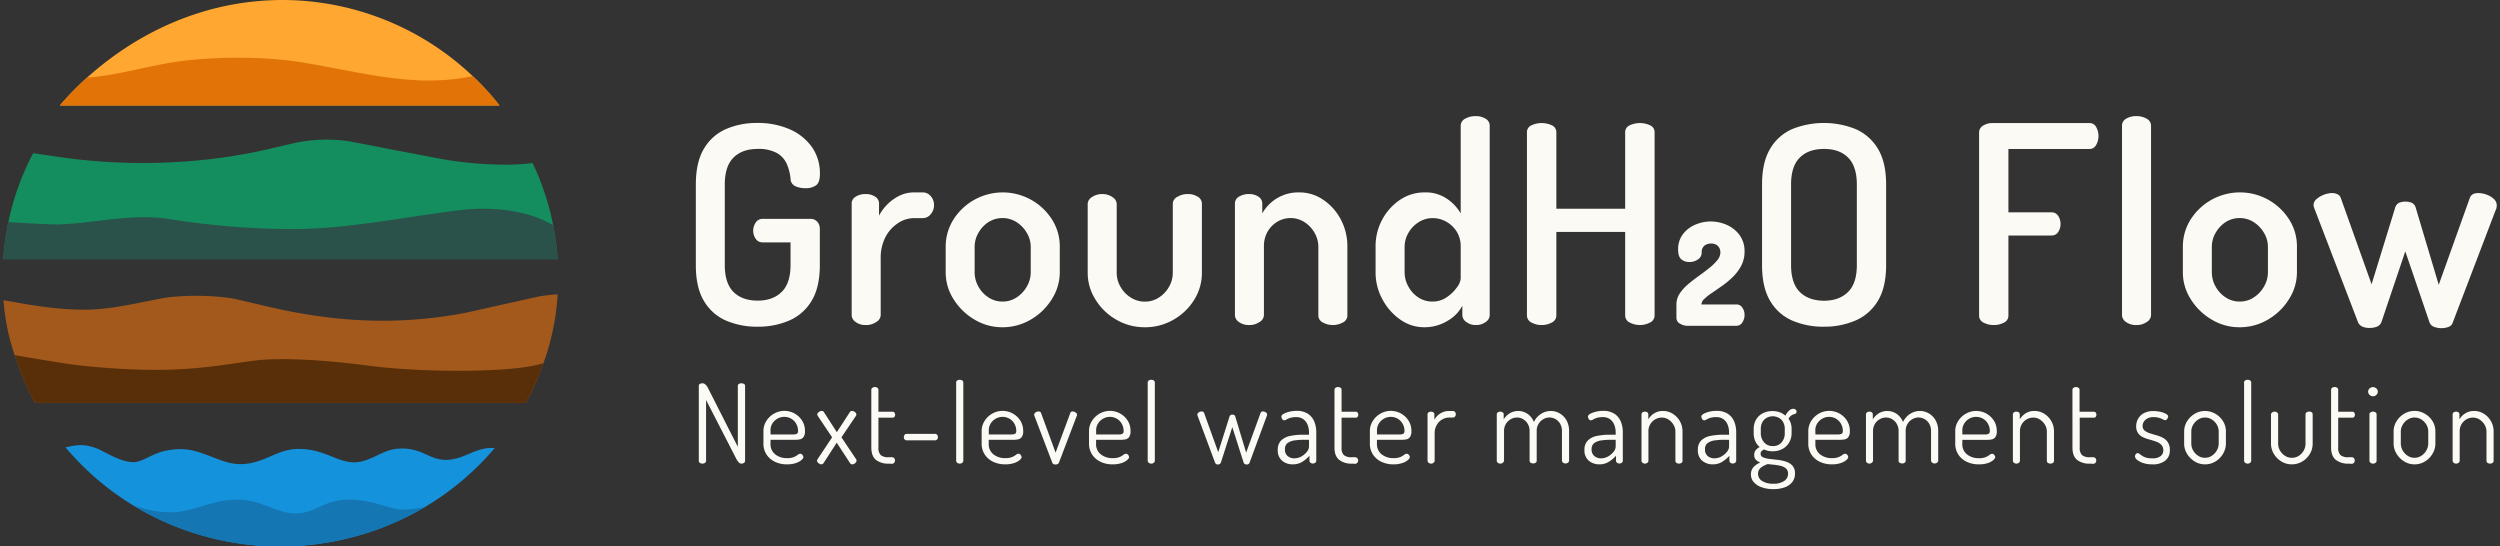 <svg width="334" height="73" fill="none" xmlns="http://www.w3.org/2000/svg"><rect width="100%" height="100%" fill="#333333" stroke="none"/><g clip-path="url(#prefix__clip0_75_734)"><path d="M66.739 14.09H8.002s.027-.031.04-.05a37.644 37.644 0 013.586-3.67c.031-.03.065-.058.102-.09C19.144 3.67 28.412-.166 38.414.007a37.002 37.002 0 0124.75 10.17l.115.105a36.405 36.405 0 013.46 3.809z" fill="#FFA730"/><path d="M74.49 34.617H.44c.086-1.382.258-2.757.512-4.118A35.06 35.06 0 014.43 20.465l3.745.544c9.134 1.316 18.958.927 27.549-1.06l3.429-.8a20.673 20.673 0 017.5-.274s9.397 1.826 12.555 2.4c3.373.618 8.788.989 11.94.497a34.908 34.908 0 012.758 8.341l.074.39c.25 1.36.42 2.734.51 4.114z" fill="#148E5F"/><path d="M66.087 59.874a37.071 37.071 0 01-11.183 8.903 38.05 38.05 0 01-34.88 0 37.12 37.12 0 01-11.266-9.002c1.493-.352 2.472-.488 4.087.102 1.014.365 3.18 1.872 4.992 1.872 1.177 0 2.546-1.195 4.366-1.544 2.49-.494 3.901 0 5.764.698 1.998.766 3.398 1.44 5.74.927 2.245-.498 3.747-1.854 6.178-1.854 3.355 0 4.961 1.678 7.272 1.789 2.162.105 3.88-1.678 5.977-1.82 3.216-.222 4.075 1.458 6.383 1.495 2.533.016 4.055-1.807 6.57-1.566z" fill="#1592DC"/><path d="M74.502 39.328a32.299 32.299 0 01-1.903 9.203c-.09.247-.179.494-.275.741-.05.14-.102.275-.154.414l-.12.309c-.177.445-.365.887-.56 1.322a41.69 41.69 0 01-1.236 2.509H4.688c-.449-.824-.86-1.66-1.236-2.509a19.448 19.448 0 01-.565-1.322 38.467 38.467 0 01-.927-2.552A29.07 29.07 0 01.467 40.1c3.472.646 7.136 1.276 10.812 1.276 3.562 0 7.127-.926 10.528-1.544 2.632-.47 7.414-.405 9.932.182l4.142.97c8.845 2.06 17.216 2.548 26.35.8l9.519-2.125a19.604 19.604 0 012.752-.33z" fill="#A3591C"/><path d="M66.739 14.09H8.002s.027-.031.04-.05a37.644 37.644 0 013.586-3.67c4.282-.309 8.52-1.702 12.774-2.233 4.037-.504 10.54-.701 16.1.225 8.341 1.39 14.909 3.398 22.663 1.814l.114.105a36.405 36.405 0 013.46 3.809z" fill="#E27407"/><path d="M74.49 34.617H.44c.086-1.382.258-2.757.512-4.118.053-.309.111-.59.173-.88-.025.114 5.96.39 6.623.367 4.968-.154 9.762-1.51 14.85-.72a106.054 106.054 0 0016.372 1.338c7.674 0 14.86-1.618 22.505-2.53 4.016-.479 8.906-.099 12.443 2.036l.074.39c.246 1.361.412 2.736.498 4.117z" fill="#2B514B"/><path d="M72.6 48.53c-.09.248-.18.495-.276.742-.05.14-.102.275-.154.414l-.12.309c-.177.445-.365.887-.56 1.322a41.632 41.632 0 01-1.236 2.509H4.687c-.449-.824-.86-1.66-1.236-2.509a19.443 19.443 0 01-.565-1.322 38.461 38.461 0 01-.927-2.552l.148.028s6.546 1.143 8.746 1.372c12.106 1.26 17.114.148 22.749-.618 4.436-.618 11.47.083 15.556.618 4.634.618 11.02.818 16.064.618 2.682-.12 5.22-.316 7.377-.93z" fill="#592F09"/><path d="M56.798 67.715A38.11 38.11 0 0137.466 73a37.396 37.396 0 01-19.712-5.514s3.596 1.424 6.685.806c3.09-.618 4.424-1.544 7.362-1.544 3.129 0 5.23 1.924 7.775 1.853 2.743-.09 3.664-1.853 7.105-1.853 2.576 0 4.572.895 6.178 1.235 1.508.322 3.939-.269 3.939-.269z" fill="#1476B2"/><path d="M93.846 61.94a.59.59 0 01-.336-.095.31.31 0 01-.149-.287v-9.981a.309.309 0 01.149-.288.696.696 0 01.336-.08.51.51 0 01.31.096 1.4 1.4 0 01.453.58l3.964 7.81v-8.134a.287.287 0 01.148-.272.696.696 0 01.337-.08c.115 0 .228.027.33.08a.288.288 0 01.155.272v9.997a.31.31 0 01-.155.287.618.618 0 01-.33.096.492.492 0 01-.368-.176 1.986 1.986 0 01-.278-.383l-4.08-7.942v8.118a.31.31 0 01-.155.287.618.618 0 01-.33.096zM105.15 62.037a3.659 3.659 0 01-1.638-.353 2.745 2.745 0 01-1.115-.976 2.637 2.637 0 01-.402-1.46v-1.644a2.533 2.533 0 01.38-1.35 2.886 2.886 0 011.02-.986 2.802 2.802 0 013.766.927c.258.412.392.891.383 1.378.025.285-.043.57-.192.815a.81.81 0 01-.476.31c-.203.039-.41.058-.617.058h-3.318v.54a1.696 1.696 0 00.618 1.396 2.449 2.449 0 001.6.514c.309.013.618-.036.908-.146.18-.077.35-.176.507-.293a.568.568 0 01.346-.148c.078 0 .153.03.213.08.06.052.109.115.145.185.032.058.05.123.052.189 0 .108-.086.24-.262.398a2.24 2.24 0 01-.766.402 3.607 3.607 0 01-1.152.164zm-2.203-3.995h2.938c.2.018.401-.014.587-.092a.458.458 0 00.145-.405c0-.313-.077-.62-.226-.896a1.81 1.81 0 00-.645-.689 1.772 1.772 0 00-.964-.266 1.792 1.792 0 00-.927.245 1.88 1.88 0 00-.667.645 1.67 1.67 0 00-.25.902l.009.556zM109.715 62.037a.496.496 0 01-.234-.075.818.818 0 01-.229-.182.34.34 0 01-.093-.213.37.37 0 01.059-.207l1.952-2.935-1.909-2.848a.57.57 0 00-.043-.096.181.181 0 01-.031-.095.33.33 0 01.096-.226.833.833 0 01.228-.185.536.536 0 01.263-.074.47.47 0 01.154.03.286.286 0 01.139.118l1.734 2.688 1.745-2.688a.279.279 0 01.127-.111.415.415 0 01.154-.037.707.707 0 01.491.244.36.36 0 01.096.24.335.335 0 01-.074.192l-1.922 2.848 1.965 2.935a.193.193 0 01.046.09.461.461 0 010 .117.343.343 0 01-.086.213.71.71 0 01-.219.182.545.545 0 01-.266.075.369.369 0 01-.155-.038.277.277 0 01-.123-.108l-1.792-2.746-1.776 2.746a.425.425 0 01-.139.108.413.413 0 01-.158.038zM118.745 61.94a2.613 2.613 0 01-1.733-.512c-.402-.342-.602-.89-.602-1.647V52.06a.292.292 0 01.154-.257.592.592 0 01.646 0 .292.292 0 01.148.257v2.95h1.909a.286.286 0 01.235.117c.059.08.089.178.086.278.003.1-.027.2-.086.281a.284.284 0 01-.235.117h-1.909v3.992a1.333 1.333 0 00.309 1.007c.31.222.692.323 1.072.284h.411a.403.403 0 01.309.127.433.433 0 01.111.309.465.465 0 01-.111.309.392.392 0 01-.309.132l-.405-.021zM121.124 58.827a.331.331 0 01-.266-.117.43.43 0 01-.102-.31.48.48 0 01.102-.308.33.33 0 01.266-.124h3.815a.321.321 0 01.256.124.455.455 0 01.111.309.408.408 0 01-.111.309.33.33 0 01-.256.117h-3.815zM128.213 61.94a.503.503 0 01-.43-.233.324.324 0 01-.039-.15V51.093a.308.308 0 01.139-.257.56.56 0 01.33-.096.598.598 0 01.346.096.304.304 0 01.139.257v10.466a.337.337 0 01-.139.265.534.534 0 01-.346.118zM134.305 62.037a3.645 3.645 0 01-1.637-.353 2.722 2.722 0 01-1.115-.976 2.638 2.638 0 01-.405-1.46v-1.644a2.498 2.498 0 01.383-1.35 2.864 2.864 0 011.019-.986 2.805 2.805 0 013.766.927c.257.413.39.891.383 1.378.025.285-.042.57-.191.815a.81.81 0 01-.479.31c-.204.039-.411.059-.618.058h-3.318v.54a1.717 1.717 0 00.618 1.397 2.47 2.47 0 001.603.513c.31.013.619-.037.909-.146a2.59 2.59 0 00.506-.293.568.568 0 01.346-.148c.078 0 .154.03.213.08.06.052.109.115.146.185a.442.442 0 01.052.189c0 .108-.09.24-.266.398a2.214 2.214 0 01-.763.402 3.62 3.62 0 01-1.152.164zm-2.202-3.995h2.937c.201.018.402-.014.587-.092a.458.458 0 00.145-.405 1.88 1.88 0 00-.225-.896 1.827 1.827 0 00-.649-.689 1.854 1.854 0 00-1.878-.021 1.88 1.88 0 00-.667.645c-.168.271-.255.584-.25.902v.556zM141.027 62.058a.645.645 0 01-.278-.059.315.315 0 01-.161-.176l-2.363-6.197a.91.91 0 01-.037-.101.325.325 0 01.065-.337.59.59 0 01.229-.16.642.642 0 01.256-.06.45.45 0 01.213.05.287.287 0 01.139.17l1.937 5.285 1.94-5.227a.428.428 0 01.102-.197.308.308 0 01.235-.08.617.617 0 01.25.058.862.862 0 01.235.152.281.281 0 01.073.095.282.282 0 01.029.118.459.459 0 01-.059.234l-2.363 6.197a.343.343 0 01-.17.167.548.548 0 01-.272.068zM148.648 62.037a3.646 3.646 0 01-1.637-.352 2.722 2.722 0 01-1.115-.977 2.63 2.63 0 01-.405-1.46v-1.644a2.498 2.498 0 01.383-1.35 2.862 2.862 0 011.019-.986 2.806 2.806 0 013.766.927c.257.413.388.892.38 1.378.026.285-.04.57-.188.815a.822.822 0 01-.479.31 3.18 3.18 0 01-.618.058h-3.318v.54a1.717 1.717 0 00.618 1.397 2.471 2.471 0 001.6.513c.316.015.631-.034.927-.146.179-.078.349-.176.507-.293a.558.558 0 01.346-.148c.078 0 .153.03.213.08.06.052.109.115.145.185.032.058.05.123.052.189 0 .108-.089.24-.265.398a2.223 2.223 0 01-.763.402 3.622 3.622 0 01-1.168.164zm-2.203-3.995h2.935c.201.018.404-.014.59-.092a.458.458 0 00.145-.405 1.881 1.881 0 00-.874-1.585 1.854 1.854 0 00-1.878-.021 1.88 1.88 0 00-.667.645 1.67 1.67 0 00-.251.902v.556zM153.801 61.94a.505.505 0 01-.431-.233.35.35 0 01-.039-.15V51.093a.31.31 0 01.139-.256.564.564 0 01.331-.096.6.6 0 01.346.095.31.31 0 01.139.257v10.466a.35.35 0 01-.139.265.536.536 0 01-.346.118zM162.71 62.058a.406.406 0 01-.241-.068.439.439 0 01-.154-.225l-2.29-6.15-.037-.112a.308.308 0 01.065-.324.659.659 0 01.22-.152.635.635 0 01.265-.059.412.412 0 01.289.126c.022.028.039.06.048.094l1.881 5.227 1.511-4.773a.368.368 0 01.139-.192.482.482 0 01.244-.058.5.5 0 01.235.058c.07.044.122.112.145.192l1.455 4.831 1.921-5.285a.31.31 0 01.309-.22c.09 0 .179.017.263.05a.56.56 0 01.222.148.316.316 0 01.087.226.362.362 0 01-.022.117c-.015.05-.028.084-.037.105l-2.289 6.21a.308.308 0 01-.154.182.555.555 0 01-.229.052.466.466 0 01-.241-.059.45.45 0 01-.154-.16l-1.526-4.773-1.514 4.699a.381.381 0 01-.161.219.483.483 0 01-.25.074zM172.71 62.037a2.16 2.16 0 01-1.412-.476 1.775 1.775 0 01-.587-1.461 1.69 1.69 0 01.432-1.236 2.419 2.419 0 011.205-.618 8.496 8.496 0 011.783-.167h.75v-.352a2.644 2.644 0 00-.17-.927 1.697 1.697 0 00-.543-.763 1.574 1.574 0 00-1.02-.309 2.589 2.589 0 00-.794.105c-.168.053-.33.124-.482.214a.619.619 0 01-.293.108.308.308 0 01-.281-.176.66.66 0 01-.102-.337c0-.127.102-.247.309-.361.242-.127.499-.22.766-.279a3.88 3.88 0 01.927-.11 2.695 2.695 0 011.563.404c.377.26.668.625.837 1.05.173.44.26.909.256 1.381v3.815a.339.339 0 01-.126.272.499.499 0 01-.343.111.464.464 0 01-.408-.231.332.332 0 01-.034-.152v-.645c-.273.3-.584.561-.927.778-.39.248-.845.373-1.306.362zm.234-.807c.326 0 .646-.087.927-.25.279-.158.526-.367.726-.618.17-.188.271-.429.287-.683v-.926h-.617a9.047 9.047 0 00-1.255.08 2.163 2.163 0 00-.97.343.959.959 0 00-.373.837 1.115 1.115 0 00.373.927c.259.198.577.303.902.297v-.007zM180.636 61.94a2.615 2.615 0 01-1.733-.512c-.412-.342-.617-.89-.617-1.647V52.06a.292.292 0 01.154-.257.592.592 0 01.646 0 .292.292 0 01.148.257v2.95h1.909a.286.286 0 01.235.117c.059.08.089.178.086.278.003.1-.027.2-.086.281a.284.284 0 01-.235.117h-1.909v3.992a1.333 1.333 0 00.309 1.007c.31.222.692.323 1.072.284h.411a.403.403 0 01.308.127.43.43 0 01.112.309.461.461 0 01-.112.309.38.38 0 01-.308.132l-.39-.021zM186.169 62.037a3.654 3.654 0 01-1.637-.353 2.745 2.745 0 01-1.115-.976 2.628 2.628 0 01-.402-1.46v-1.644a2.525 2.525 0 01.38-1.35 2.916 2.916 0 011.019-.986 2.802 2.802 0 013.766.927c.259.412.392.891.383 1.378.025.285-.042.57-.191.815a.817.817 0 01-.476.31 3.21 3.21 0 01-.618.058h-3.318v.54a1.717 1.717 0 00.618 1.397 2.449 2.449 0 001.6.513c.31.013.619-.036.909-.146.179-.077.349-.176.506-.293a.568.568 0 01.346-.148c.078 0 .154.03.213.08a.646.646 0 01.149.185.413.413 0 01.049.189c0 .108-.087.24-.263.398a2.231 2.231 0 01-.766.402 3.603 3.603 0 01-1.152.164zm-2.203-3.995h2.938c.201.018.402-.014.587-.092a.45.45 0 00.148-.405 1.881 1.881 0 00-.874-1.585 1.854 1.854 0 00-1.878-.021 1.851 1.851 0 00-.67.645c-.168.271-.255.584-.251.902v.556zM191.192 61.94a.5.5 0 01-.331-.117.346.346 0 01-.142-.265v-6.21a.312.312 0 01.142-.256.558.558 0 01.331-.096.52.52 0 01.309.096.31.31 0 01.133.257v.72a2.36 2.36 0 01.438-.56 2.41 2.41 0 01.661-.432c.275-.116.571-.174.869-.17h.512a.352.352 0 01.272.126.455.455 0 01.111.31.466.466 0 01-.111.308.344.344 0 01-.272.133h-.512c-.327.002-.647.09-.927.257a1.935 1.935 0 00-.726.732 2.23 2.23 0 00-.281 1.152v3.627a.35.35 0 01-.139.265.52.52 0 01-.337.124zM200.438 61.94a.505.505 0 01-.431-.233.35.35 0 01-.039-.15v-6.209a.31.31 0 01.139-.256.564.564 0 01.331-.096.538.538 0 01.324.096.302.302 0 01.098.112.304.304 0 01.035.145v.676c.188-.308.441-.572.741-.772a2.233 2.233 0 012.487.068c.361.27.64.637.806 1.056a2.65 2.65 0 01.992-1.109c.372-.23.799-.355 1.236-.361.419-.005.831.102 1.195.309.387.22.707.54.927.926.247.457.369.97.352 1.49v3.904a.337.337 0 01-.139.266.52.52 0 01-.346.117.507.507 0 01-.33-.117.34.34 0 01-.139-.266v-3.905a1.974 1.974 0 00-.247-1.025 1.706 1.706 0 00-.618-.618 1.603 1.603 0 00-1.607.006 1.81 1.81 0 00-.645.618 1.731 1.731 0 00-.257.96v3.98a.31.31 0 01-.154.278.619.619 0 01-.64 0 .309.309 0 01-.154-.278v-3.964a1.897 1.897 0 00-.229-.927 1.702 1.702 0 00-.618-.645 1.564 1.564 0 00-.837-.235c-.288 0-.571.075-.821.22a1.79 1.79 0 00-.655.617 1.895 1.895 0 00-.257 1.013v3.905a.337.337 0 01-.139.266.52.52 0 01-.361.139zM213.681 62.037a2.164 2.164 0 01-1.409-.476 1.776 1.776 0 01-.587-1.461 1.691 1.691 0 01.433-1.236 2.39 2.39 0 011.202-.618 8.515 8.515 0 011.785-.167h.748v-.352a2.667 2.667 0 00-.17-.927 1.71 1.71 0 00-.541-.763 1.587 1.587 0 00-1.022-.309 2.55 2.55 0 00-.791.105c-.17.052-.333.124-.485.214a.617.617 0 01-.309.108.308.308 0 01-.278-.176.641.641 0 01-.105-.337c0-.127.102-.247.309-.361.241-.127.497-.22.763-.279.303-.073.614-.11.927-.11a2.695 2.695 0 011.563.404c.377.26.668.625.837 1.05.173.44.26.909.256 1.381v3.815a.366.366 0 01-.123.272.508.508 0 01-.346.111.47.47 0 01-.309-.11.35.35 0 01-.133-.273v-.645c-.273.3-.584.561-.927.778a2.32 2.32 0 01-1.288.362zm.235-.807c.325 0 .645-.087.927-.25.279-.157.526-.367.726-.618.17-.188.271-.429.287-.683v-.926h-.618a9.043 9.043 0 00-1.254.08 2.134 2.134 0 00-.967.343.958.958 0 00-.377.837 1.105 1.105 0 00.377.927c.257.199.574.303.899.297v-.007zM219.773 61.94a.505.505 0 01-.431-.233.35.35 0 01-.039-.15v-6.209a.31.31 0 01.139-.256.564.564 0 01.331-.096.523.523 0 01.309.096.31.31 0 01.133.257v.676c.182-.31.434-.575.735-.772.366-.24.798-.361 1.235-.346.461-.002.913.129 1.301.377a2.747 2.747 0 011.298 2.369v3.905a.329.329 0 01-.146.287.613.613 0 01-.339.096.575.575 0 01-.309-.096.315.315 0 01-.119-.122.318.318 0 01-.036-.165v-3.905a1.746 1.746 0 00-.25-.896 2.058 2.058 0 00-.658-.695 1.61 1.61 0 00-.927-.272 1.69 1.69 0 00-.843.226 1.79 1.79 0 00-.927 1.637v3.905a.337.337 0 01-.139.265.533.533 0 01-.318.118zM228.83 62.037a2.16 2.16 0 01-1.408-.476 1.771 1.771 0 01-.587-1.461 1.672 1.672 0 01.432-1.236 2.39 2.39 0 011.202-.618 8.521 8.521 0 011.785-.167h.748v-.352a2.715 2.715 0 00-.167-.927 1.715 1.715 0 00-.544-.763 1.585 1.585 0 00-1.022-.309 2.558 2.558 0 00-.791.105 2.247 2.247 0 00-.485.214.617.617 0 01-.309.108.308.308 0 01-.278-.176.65.65 0 01-.105-.337c0-.127.102-.247.309-.361.241-.127.498-.22.763-.279.304-.073.615-.11.927-.11a2.693 2.693 0 011.563.404c.378.258.67.624.837 1.05.173.44.26.909.257 1.381v3.815a.351.351 0 01-.124.272.5.5 0 01-.346.111.47.47 0 01-.309-.11.343.343 0 01-.13-.272v-.646c-.273.299-.585.56-.926.778-.386.245-.835.37-1.292.362zm.235-.807c.326 0 .645-.087.927-.25.28-.158.527-.367.729-.618.168-.19.268-.43.284-.683v-.926h-.618c-.42-.003-.84.024-1.257.08a2.163 2.163 0 00-.967.343.957.957 0 00-.374.837 1.103 1.103 0 00.374.927c.258.199.576.304.902.297v-.007zM236.918 65.345a4.499 4.499 0 01-1.545-.24 2.5 2.5 0 01-1.056-.678 1.493 1.493 0 01-.39-1.034 1.402 1.402 0 01.38-1.026 2.56 2.56 0 01.868-.575 1.583 1.583 0 01-.58-.358.886.886 0 01-.229-.655.966.966 0 01.207-.652c.147-.17.327-.307.528-.404a2.037 2.037 0 01-.602-.8c-.14-.333-.21-.69-.207-1.05v-.557a2.504 2.504 0 01.309-1.235c.207-.362.512-.658.88-.853a2.803 2.803 0 011.338-.309c.325-.002.649.053.954.164.282.1.541.255.764.454.115-.262.284-.497.497-.689a.854.854 0 01.544-.235.414.414 0 01.33.124c.068.068.108.16.111.256a.308.308 0 01-.074.213.379.379 0 01-.176.112c-.143.029-.28.083-.405.16-.177.118-.321.28-.417.47.137.187.241.396.309.618.069.244.104.496.102.75v.556c.004.434-.108.86-.324 1.236a2.259 2.259 0 01-.902.874c-.41.214-.867.32-1.329.31a2.534 2.534 0 01-1.13-.248c-.109.06-.213.13-.309.21a.446.446 0 00-.145.361.492.492 0 00.361.494c.273.111.56.18.853.205l1.093.126c.375.04.743.122 1.1.241.327.104.621.291.853.544.236.293.354.665.33 1.041.014.417-.119.825-.374 1.155-.27.322-.624.563-1.022.695a4.292 4.292 0 01-1.495.229zm0-.72a2.487 2.487 0 001.445-.364 1.136 1.136 0 00.519-.97.885.885 0 00-.284-.71 1.677 1.677 0 00-.72-.347 6.96 6.96 0 00-.895-.148 23.758 23.758 0 01-.8-.087c-.33.1-.639.26-.912.47a1.003 1.003 0 00-.395.837 1.122 1.122 0 00.544.955 2.65 2.65 0 001.485.364h.013zm-.059-5.032a1.45 1.45 0 001.165-.494c.288-.346.438-.786.42-1.236v-.556c.014-.44-.136-.87-.42-1.205a1.683 1.683 0 00-2.364 0 1.788 1.788 0 00-.417 1.205v.544c-.014.45.138.89.427 1.235a1.465 1.465 0 001.177.507h.012zM244.743 62.037a3.661 3.661 0 01-1.638-.353 2.745 2.745 0 01-1.115-.976 2.627 2.627 0 01-.401-1.46v-1.644a2.524 2.524 0 01.379-1.35 2.886 2.886 0 011.02-.986 2.802 2.802 0 013.766.927c.258.412.392.891.383 1.378.025.285-.043.57-.192.815a.81.81 0 01-.476.31c-.203.039-.41.058-.617.058h-3.318v.54a1.696 1.696 0 00.618 1.396 2.449 2.449 0 001.6.514c.309.013.618-.036.908-.146.18-.077.35-.176.507-.293a.568.568 0 01.346-.148c.078 0 .153.03.213.08.06.052.111.115.148.185a.413.413 0 01.049.189c0 .108-.086.24-.262.398a2.24 2.24 0 01-.766.402 3.607 3.607 0 01-1.152.164zm-2.203-3.995h2.925c.201.018.402-.014.587-.092a.45.45 0 00.149-.405 1.894 1.894 0 00-.229-.896 1.813 1.813 0 00-.646-.689 1.851 1.851 0 00-1.878-.021 1.851 1.851 0 00-.67.645 1.67 1.67 0 00-.25.902l.012.556zM249.766 61.94a.498.498 0 01-.331-.117.326.326 0 01-.102-.116.327.327 0 01-.04-.15v-6.209a.311.311 0 01.142-.256.556.556 0 01.331-.096.525.525 0 01.309.096.311.311 0 01.132.257v.676c.19-.307.442-.57.742-.772a2.23 2.23 0 012.487.068c.361.271.641.637.809 1.056.216-.457.559-.842.988-1.109.372-.23.799-.355 1.236-.361.419-.005.831.102 1.196.309.386.22.706.54.926.926.248.457.369.97.353 1.49v3.904a.35.35 0 01-.139.266.521.521 0 01-.343.117.497.497 0 01-.331-.117.326.326 0 01-.102-.116.327.327 0 01-.04-.15v-3.905a1.935 1.935 0 00-.247-1.025 1.708 1.708 0 00-.633-.618 1.603 1.603 0 00-1.607.006 1.81 1.81 0 00-.645.618 1.731 1.731 0 00-.257.96v3.98a.31.31 0 01-.154.278.619.619 0 01-.64 0 .31.31 0 01-.154-.278v-3.964a1.897 1.897 0 00-.229-.927 1.702 1.702 0 00-.618-.645 1.542 1.542 0 00-.837-.235 1.66 1.66 0 00-.822.22c-.267.146-.492.359-.654.617a1.895 1.895 0 00-.257 1.013v3.905a.337.337 0 01-.139.266.518.518 0 01-.33.139zM264.371 62.037a3.646 3.646 0 01-1.637-.352 2.722 2.722 0 01-1.115-.977 2.639 2.639 0 01-.399-1.452v-1.643a2.507 2.507 0 01.383-1.35 2.866 2.866 0 011.02-.985 2.806 2.806 0 013.765.926c.258.413.391.892.383 1.378.025.285-.042.571-.191.816a.81.81 0 01-.479.308c-.203.04-.41.06-.618.06h-3.317v.54a1.703 1.703 0 00.617 1.396 2.473 2.473 0 001.601.513c.31.013.62-.036.911-.145a2.59 2.59 0 00.506-.294.573.573 0 01.346-.148c.079 0 .154.03.214.08a.629.629 0 01.145.186c.032.058.05.122.052.188 0 .108-.089.241-.265.399a2.223 2.223 0 01-.763.401 3.626 3.626 0 01-1.159.155zm-2.202-3.995h2.937c.201.018.402-.014.587-.092a.471.471 0 00.146-.405c0-.313-.078-.621-.229-.896a1.795 1.795 0 00-1.582-.955c-.33-.004-.655.08-.942.245a1.88 1.88 0 00-.667.645 1.67 1.67 0 00-.25.902v.556zM269.391 61.94a.505.505 0 01-.431-.233.351.351 0 01-.039-.15v-6.209a.31.31 0 01.139-.256.564.564 0 01.331-.096.536.536 0 01.324.096.312.312 0 01.13.257v.676c.182-.31.434-.575.735-.772.367-.24.798-.36 1.236-.346a2.4 2.4 0 011.301.377 2.751 2.751 0 011.297 2.37v3.904a.318.318 0 01-.035.163.32.32 0 01-.11.124.618.618 0 01-.655 0 .309.309 0 01-.155-.287v-3.905a1.735 1.735 0 00-.247-.896 2.09 2.09 0 00-.661-.695 1.61 1.61 0 00-.927-.272c-.296 0-.586.078-.843.226a1.823 1.823 0 00-.661.64 1.85 1.85 0 00-.256.997v3.905a.351.351 0 01-.139.265.532.532 0 01-.334.118zM279.212 61.94a2.596 2.596 0 01-1.73-.512c-.402-.342-.603-.89-.603-1.646v-7.723a.283.283 0 01.155-.256.594.594 0 01.645 0 .294.294 0 01.149.256v2.95h1.927a.282.282 0 01.235.117.45.45 0 01.09.278c.001.101-.03.2-.09.281a.283.283 0 01-.235.118h-1.906v3.99a1.345 1.345 0 00.309 1.008 1.57 1.57 0 001.072.284h.411a.395.395 0 01.309.127.433.433 0 01.111.309.465.465 0 01-.111.309.378.378 0 01-.309.132l-.429-.021zM287.537 62.037a3.722 3.722 0 01-1.205-.176 2.578 2.578 0 01-.806-.418.65.65 0 01-.294-.463.517.517 0 01.167-.368.253.253 0 01.17-.074.582.582 0 01.358.17c.172.137.36.253.559.346a2.38 2.38 0 001.02.176c.416.044.833-.066 1.174-.309a.97.97 0 00.34-.729 1.055 1.055 0 00-.257-.753 1.739 1.739 0 00-.676-.427 10.503 10.503 0 00-.881-.28 4.914 4.914 0 01-.88-.31 1.727 1.727 0 01-.677-.55 1.596 1.596 0 01-.256-.954c.003-.323.084-.641.235-.927.169-.32.426-.585.741-.763a2.608 2.608 0 011.344-.309c.312.001.622.037.927.105.259.052.51.143.741.272.191.111.287.226.287.343a.756.756 0 01-.191.405.272.272 0 01-.207.095.717.717 0 01-.309-.11 2.742 2.742 0 00-.507-.205 2.444 2.444 0 00-.732-.096 1.655 1.655 0 00-.852.192c-.194.105-.356.26-.47.448a.997.997 0 00-.148.507.791.791 0 00.265.645c.204.16.436.282.683.359.278.092.572.182.88.265.306.082.601.197.881.343.275.145.508.357.676.618.186.32.275.687.257 1.056a1.71 1.71 0 01-.618 1.381 2.651 2.651 0 01-1.739.495zM294.583 62.037a2.576 2.576 0 01-1.381-.39 3.066 3.066 0 01-1.019-1.028 2.578 2.578 0 01-.38-1.363v-1.6a2.556 2.556 0 01.38-1.356 3.005 3.005 0 011.013-1.007 2.658 2.658 0 011.396-.383c.488-.002.968.128 1.387.377a2.87 2.87 0 011.02.988c.255.415.388.894.383 1.381v1.6a2.65 2.65 0 01-.383 1.366 2.918 2.918 0 01-1.02 1.035 2.62 2.62 0 01-1.396.38zm0-.88c.329.004.653-.09.927-.273.274-.18.5-.424.661-.71a1.85 1.85 0 00.25-.927v-1.6c0-.315-.084-.624-.244-.896a1.972 1.972 0 00-.658-.695 1.674 1.674 0 00-.927-.272 1.635 1.635 0 00-.926.272 2.09 2.09 0 00-.661.695c-.161.271-.246.58-.248.896v1.61c.001.324.086.644.248.926.162.288.392.532.67.71.27.178.586.271.908.27v-.007zM300.28 61.94a.498.498 0 01-.331-.116.336.336 0 01-.139-.266V51.092a.28.28 0 01.035-.148.282.282 0 01.104-.109.556.556 0 01.331-.096.581.581 0 01.342.096.303.303 0 01.139.257v10.466a.336.336 0 01-.139.266.517.517 0 01-.342.117zM306.208 62.037a2.674 2.674 0 01-1.409-.38 2.976 2.976 0 01-1.013-1.023 2.606 2.606 0 01-.38-1.356v-3.914a.324.324 0 01.145-.25.533.533 0 01.667 0 .313.313 0 01.142.25v3.92c0 .32.086.633.247.908.165.28.391.52.662.699.274.181.597.276.926.271.328.003.65-.09.927-.265.271-.175.495-.413.652-.695.161-.282.245-.602.244-.927v-3.936c.002-.05.016-.1.041-.143a.314.314 0 01.104-.107.578.578 0 01.337-.102.533.533 0 01.346.102.31.31 0 01.126.25v3.936c.004.483-.127.958-.376 1.372-.248.414-.595.76-1.011 1.007-.416.25-.892.382-1.377.383zM313.785 61.94a2.615 2.615 0 01-1.733-.512c-.411-.342-.617-.89-.617-1.647V52.06a.292.292 0 01.154-.257.592.592 0 01.646 0 .292.292 0 01.148.257v2.95h1.909a.286.286 0 01.235.117.44.44 0 01.086.278c.003.1-.027.2-.086.281a.284.284 0 01-.235.117h-1.909v3.992a1.333 1.333 0 00.309 1.007c.31.222.692.323 1.072.284h.411a.403.403 0 01.309.127.432.432 0 01.108.309.464.464 0 01-.108.309.392.392 0 01-.309.132l-.39-.021zM317.029 52.942a.635.635 0 01-.457-.185.587.587 0 01-.141-.666.658.658 0 01.598-.369.647.647 0 01.454.176.556.556 0 01.192.426.584.584 0 01-.192.433.619.619 0 01-.454.185zm0 8.999a.505.505 0 01-.431-.234.35.35 0 01-.039-.15V55.35a.31.31 0 01.139-.256.564.564 0 01.331-.097.595.595 0 01.346.096.309.309 0 01.139.256v6.21a.35.35 0 01-.139.266.529.529 0 01-.361.117h.015zM322.577 62.037a2.576 2.576 0 01-1.381-.39 3.066 3.066 0 01-1.019-1.028 2.576 2.576 0 01-.389-1.372v-1.6a2.52 2.52 0 01.383-1.356c.25-.414.598-.76 1.013-1.007.42-.255.902-.387 1.393-.383.488-.003.968.127 1.387.377.417.238.768.578 1.02.988.256.414.389.894.383 1.38v1.61c0 .482-.133.954-.383 1.366a2.926 2.926 0 01-1.02 1.035 2.611 2.611 0 01-1.387.38zm0-.88c.33.005.653-.09.927-.273a2.05 2.05 0 00.661-.71 1.85 1.85 0 00.25-.927v-1.6c0-.315-.083-.624-.241-.896a2.009 2.009 0 00-.661-.695 1.666 1.666 0 00-.927-.272 1.62 1.62 0 00-.926.272 2.056 2.056 0 00-.661.695c-.163.27-.25.58-.251.896v1.61c.001.325.087.645.251.926.161.287.39.531.667.71.27.178.588.272.911.27v-.007zM328.141 61.94a.505.505 0 01-.431-.233.351.351 0 01-.039-.15v-6.209a.308.308 0 01.139-.256.564.564 0 01.331-.096.54.54 0 01.309.096.32.32 0 01.096.112.301.301 0 01.033.145v.676c.183-.31.434-.575.736-.772a2.13 2.13 0 011.235-.346 2.4 2.4 0 011.301.377 2.754 2.754 0 011.297 2.37v3.904a.328.328 0 01-.145.287.618.618 0 01-.655 0 .306.306 0 01-.154-.287v-3.905a1.777 1.777 0 00-.248-.896 2.08 2.08 0 00-.661-.695 1.608 1.608 0 00-.911-.272 1.69 1.69 0 00-.843.226 1.816 1.816 0 00-.661.64 1.86 1.86 0 00-.257.997v3.905a.337.337 0 01-.139.265.527.527 0 01-.333.118zM101.233 43.647a10.463 10.463 0 01-4.23-.813 6.348 6.348 0 01-2.953-2.62c-.727-1.206-1.09-2.806-1.087-4.8V24.658c0-1.994.362-3.593 1.087-4.798a6.37 6.37 0 012.954-2.622 10.225 10.225 0 014.117-.81 10.604 10.604 0 014.393.847 7.127 7.127 0 012.953 2.363 6.097 6.097 0 011.072 3.617c0 .739-.166 1.236-.5 1.495-.43.288-.943.425-1.458.39a3.048 3.048 0 01-1.347-.278 1.084 1.084 0 01-.618-1.014 6.456 6.456 0 00-.516-1.977 3.144 3.144 0 00-1.331-1.44 5.106 5.106 0 00-2.546-.534c-1.38 0-2.457.387-3.23 1.162-.775.774-1.162 1.974-1.162 3.599v10.744c0 1.625.387 2.824 1.161 3.599.774.774 1.852 1.162 3.231 1.164 1.353 0 2.423-.388 3.21-1.164.787-.777 1.181-1.976 1.183-3.6v-3.02h-3.729a1.07 1.07 0 01-.926-.48 1.898 1.898 0 01-.334-1.108c.002-.376.119-.742.334-1.05a1.042 1.042 0 01.926-.501h6.349a1.195 1.195 0 01.96.39c.224.261.343.597.334.941v4.835c0 1.992-.37 3.592-1.109 4.8a6.432 6.432 0 01-2.99 2.62 10.473 10.473 0 01-4.198.819zM115.665 43.424a2.165 2.165 0 01-1.347-.404 1.135 1.135 0 01-.534-.887V27.182a1.05 1.05 0 01.534-.906 2.434 2.434 0 011.347-.349 2.2 2.2 0 011.257.35 1.057 1.057 0 01.516.905v1.625c.29-.543.657-1.04 1.091-1.477a5.93 5.93 0 011.603-1.165 4.43 4.43 0 011.996-.46h1.18a1.353 1.353 0 011.035.497c.292.331.45.76.441 1.202.008.446-.15.88-.441 1.217a1.34 1.34 0 01-1.035.52h-1.18a3.888 3.888 0 00-2.141.663 4.909 4.909 0 00-1.681 1.854 6.028 6.028 0 00-.645 2.897v7.569a1.118 1.118 0 01-.575.886c-.417.286-.915.431-1.421.414zM133.903 43.72a7.133 7.133 0 01-3.728-1.034 8.17 8.17 0 01-2.78-2.712 6.654 6.654 0 01-1.051-3.6v-3.397a6.796 6.796 0 011.017-3.618 7.796 7.796 0 0113.172-.055 6.665 6.665 0 011.053 3.673v3.398a6.692 6.692 0 01-1.053 3.58 8.054 8.054 0 01-2.805 2.731 7.372 7.372 0 01-3.825 1.035zm.038-3.431a3.359 3.359 0 001.881-.556 4.154 4.154 0 001.365-1.458 3.756 3.756 0 00.519-1.9v-3.398a3.595 3.595 0 00-.519-1.854 4.223 4.223 0 00-1.365-1.44 3.513 3.513 0 00-3.784 0 4.163 4.163 0 00-1.329 1.44 3.711 3.711 0 00-.497 1.854v3.398c-.001.666.171 1.32.497 1.9.32.59.783 1.092 1.347 1.458.561.37 1.219.563 1.891.556h-.006zM152.951 43.72a7.47 7.47 0 01-3.821-1.015 7.785 7.785 0 01-2.78-2.694 6.684 6.684 0 01-1.035-3.562v-9.23a1.128 1.128 0 01.574-.887 2.344 2.344 0 011.384-.405c.481-.01.952.132 1.347.405a1.126 1.126 0 01.572.887v9.23c.001.651.173 1.29.5 1.854a3.965 3.965 0 001.366 1.44c.565.366 1.225.56 1.899.555a3.376 3.376 0 001.885-.556 4.078 4.078 0 001.347-1.44 3.733 3.733 0 00.497-1.853v-9.267a1.057 1.057 0 01.618-.887 2.577 2.577 0 011.35-.368c.488-.02.97.108 1.384.368a1.072 1.072 0 01.534.887v9.267a6.728 6.728 0 01-1.035 3.617 7.732 7.732 0 01-2.78 2.657 7.503 7.503 0 01-3.806.998zM166.905 43.424c-.494.023-.98-.12-1.384-.404a1.133 1.133 0 01-.534-.887V27.182a1.05 1.05 0 01.534-.905c.418-.249.899-.37 1.384-.35.433-.01.858.112 1.22.35a1.064 1.064 0 01.516.905v1.328a5.509 5.509 0 014.943-2.805 5.62 5.62 0 013.194.98 7.214 7.214 0 012.345 2.619 7.616 7.616 0 01.886 3.673v9.156a1.053 1.053 0 01-.618.96 2.777 2.777 0 01-1.35.331 2.722 2.722 0 01-1.291-.33 1.047 1.047 0 01-.618-.96v-9.157a3.722 3.722 0 00-.497-1.854 4.09 4.09 0 00-1.347-1.44 3.43 3.43 0 00-3.583-.092 3.704 3.704 0 00-1.329 1.31 3.905 3.905 0 00-.516 2.067v9.156a1.114 1.114 0 01-.571.886 2.331 2.331 0 01-1.384.414zM190.275 43.72a5.467 5.467 0 01-3.213-1.034 7.699 7.699 0 01-2.379-2.712 7.44 7.44 0 01-.905-3.6v-3.397a7.462 7.462 0 01.905-3.673 7.327 7.327 0 012.379-2.62 5.826 5.826 0 013.287-.98 5.03 5.03 0 012.99.869 5.954 5.954 0 011.81 1.937V16.77a1.042 1.042 0 01.59-.905 2.716 2.716 0 011.403-.35c.473-.017.941.105 1.347.35a1.058 1.058 0 01.534.905v25.362a1.13 1.13 0 01-.534.887 2.165 2.165 0 01-1.347.404 1.971 1.971 0 01-1.236-.404 1.123 1.123 0 01-.537-.887v-1.291a4.963 4.963 0 01-1.956 2.01c-.943.58-2.031.881-3.138.869zm1.108-3.431a3.271 3.271 0 001.919-.593 5.2 5.2 0 001.347-1.31 2.26 2.26 0 00.5-1.162v-4.247a3.702 3.702 0 00-.556-2.067 3.866 3.866 0 00-1.402-1.31 3.645 3.645 0 00-1.773-.46 3.442 3.442 0 00-1.9.553 4.016 4.016 0 00-1.366 1.44 3.71 3.71 0 00-.497 1.853v3.398c.004.66.175 1.306.497 1.882.315.599.779 1.107 1.347 1.476.56.366 1.216.556 1.884.547zM205.964 43.424a2.753 2.753 0 01-1.347-.33 1.043 1.043 0 01-.617-.96v-24.44a.992.992 0 01.617-.96 3.238 3.238 0 012.694 0 1 1 0 01.618.96V27.89h9.193V17.695a1 1 0 01.618-.96 3.244 3.244 0 012.697-.001 1 1 0 01.618.96v24.44a1.046 1.046 0 01-.618.96 2.914 2.914 0 01-2.697 0 1.042 1.042 0 01-.618-.96v-11.15h-9.193v11.15a1.046 1.046 0 01-.618.96 2.75 2.75 0 01-1.347.33zM243.68 43.647a10.439 10.439 0 01-4.226-.813 6.333 6.333 0 01-2.953-2.62c-.727-1.206-1.091-2.806-1.091-4.8V24.658c0-1.994.364-3.593 1.091-4.798a6.355 6.355 0 012.953-2.622 11.397 11.397 0 018.437 0 6.492 6.492 0 012.99 2.622c.737 1.205 1.106 2.804 1.106 4.798v10.744c0 1.991-.369 3.591-1.106 4.8a6.45 6.45 0 01-2.99 2.62 10.508 10.508 0 01-4.211.825zm0-3.47c1.353 0 2.424-.388 3.213-1.164.789-.776 1.182-1.976 1.18-3.599V24.658c0-1.621-.387-2.82-1.162-3.6-.774-.778-1.851-1.165-3.231-1.16-1.378 0-2.455.387-3.231 1.16-.777.775-1.164 1.975-1.162 3.6v10.744c0 1.625.387 2.824 1.162 3.599.774.774 1.851 1.166 3.231 1.177zM266.373 43.424a2.874 2.874 0 01-1.347-.309 1.03 1.03 0 01-.618-.979V17.732a1.064 1.064 0 01.556-.961 2.243 2.243 0 011.18-.33h12.959a1.004 1.004 0 01.958.552 2.472 2.472 0 01-.019 2.382 1.017 1.017 0 01-.926.535h-10.791v8.455h5.725a1.045 1.045 0 01.926.479 1.997 1.997 0 01.019 2.122 1.028 1.028 0 01-.958.497h-5.712v10.67a1.03 1.03 0 01-.618.98 2.88 2.88 0 01-1.334.311zM285.421 43.424a2.222 2.222 0 01-1.384-.404 1.136 1.136 0 01-.535-.887V16.771a1.052 1.052 0 01.535-.905c.418-.248.898-.37 1.384-.35.485-.013.964.107 1.384.35a1.037 1.037 0 01.574.905v25.362a1.118 1.118 0 01-.574.887c-.407.278-.892.42-1.384.404zM299.192 43.72a7.13 7.13 0 01-3.728-1.034 8.128 8.128 0 01-2.781-2.712 6.635 6.635 0 01-1.053-3.6v-3.397a6.795 6.795 0 011.016-3.618 7.801 7.801 0 0110.392-2.675 7.822 7.822 0 012.78 2.62 6.674 6.674 0 011.054 3.673v3.398a6.693 6.693 0 01-1.054 3.58 8.045 8.045 0 01-2.805 2.731 7.37 7.37 0 01-3.821 1.035zm.037-3.431a3.36 3.36 0 001.882-.556 4.163 4.163 0 001.365-1.458 3.756 3.756 0 00.519-1.9v-3.398a3.595 3.595 0 00-.519-1.854 4.242 4.242 0 00-1.365-1.44 3.514 3.514 0 00-3.785 0 4.16 4.16 0 00-1.328 1.44 3.722 3.722 0 00-.497 1.854v3.398c0 .665.172 1.32.497 1.9.32.59.783 1.092 1.347 1.458.555.366 1.207.56 1.872.556h.012zM316.516 43.81a2.191 2.191 0 01-.927-.185 1.118 1.118 0 01-.59-.664l-5.724-14.915a6.706 6.706 0 01-.13-.352.86.86 0 01-.052-.275 1.057 1.057 0 01.405-.83c.291-.246.622-.44.979-.572a2.994 2.994 0 011.087-.223c.256-.003.509.054.739.167a.844.844 0 01.444.535l4.097 11.482 3.138-10.194a1.058 1.058 0 01.553-.701 2.24 2.24 0 01.813-.146c.289-.004.577.045.849.146a1.052 1.052 0 01.553.7l3.065 10.266 4.136-11.556c.145-.467.528-.702 1.143-.702.372.005.741.074 1.09.204.361.123.693.317.977.572a1.159 1.159 0 01.407.887 1.53 1.53 0 01-.037.308.832.832 0 01-.111.31l-5.721 14.988a.925.925 0 01-.575.618 2.804 2.804 0 01-1.955-.019.996.996 0 01-.572-.553l-3.249-9.524-3.176 9.413a1.046 1.046 0 01-.618.646c-.33.127-.684.185-1.038.17zM232.037 40.675h-4.727a1.055 1.055 0 01.374-.726 7.436 7.436 0 011.048-.828c.432-.29.898-.618 1.393-.964a11.25 11.25 0 001.408-1.183 5.92 5.92 0 001.1-1.483 4.018 4.018 0 00.439-1.88 3.619 3.619 0 00-.664-2.203 4.234 4.234 0 00-1.696-1.357 5.255 5.255 0 00-4.239-.027 4.017 4.017 0 00-1.64 1.27 3.29 3.29 0 00-.636 2.035c0 .64.139 1.069.429 1.316.29.24.658.367 1.035.355.435.022.864-.106 1.217-.361a1.101 1.101 0 00.47-.862 1.123 1.123 0 01.358-.955c.253-.191.563-.291.88-.284.26-.015.518.047.742.18.17.107.306.262.392.444.078.17.12.354.124.54-.009.381-.147.748-.393 1.039a6.71 6.71 0 01-1.066 1.044c-.438.352-.911.71-1.411 1.069-.501.358-.989.735-1.437 1.115-.43.357-.808.773-1.121 1.236a2.647 2.647 0 00-.445 1.458v1.807a.885.885 0 00.522.794c.275.162.586.251.905.26h6.639a.891.891 0 00.747-.461c.193-.292.293-.636.288-.986a1.643 1.643 0 00-.291-.966.893.893 0 00-.744-.436z" fill="#FCFAF5"/></g><defs><clipPath id="prefix__clip0_75_734"><path fill="#fff" transform="translate(.44)" d="M0 0h333.123v73H0z"/></clipPath></defs></svg>